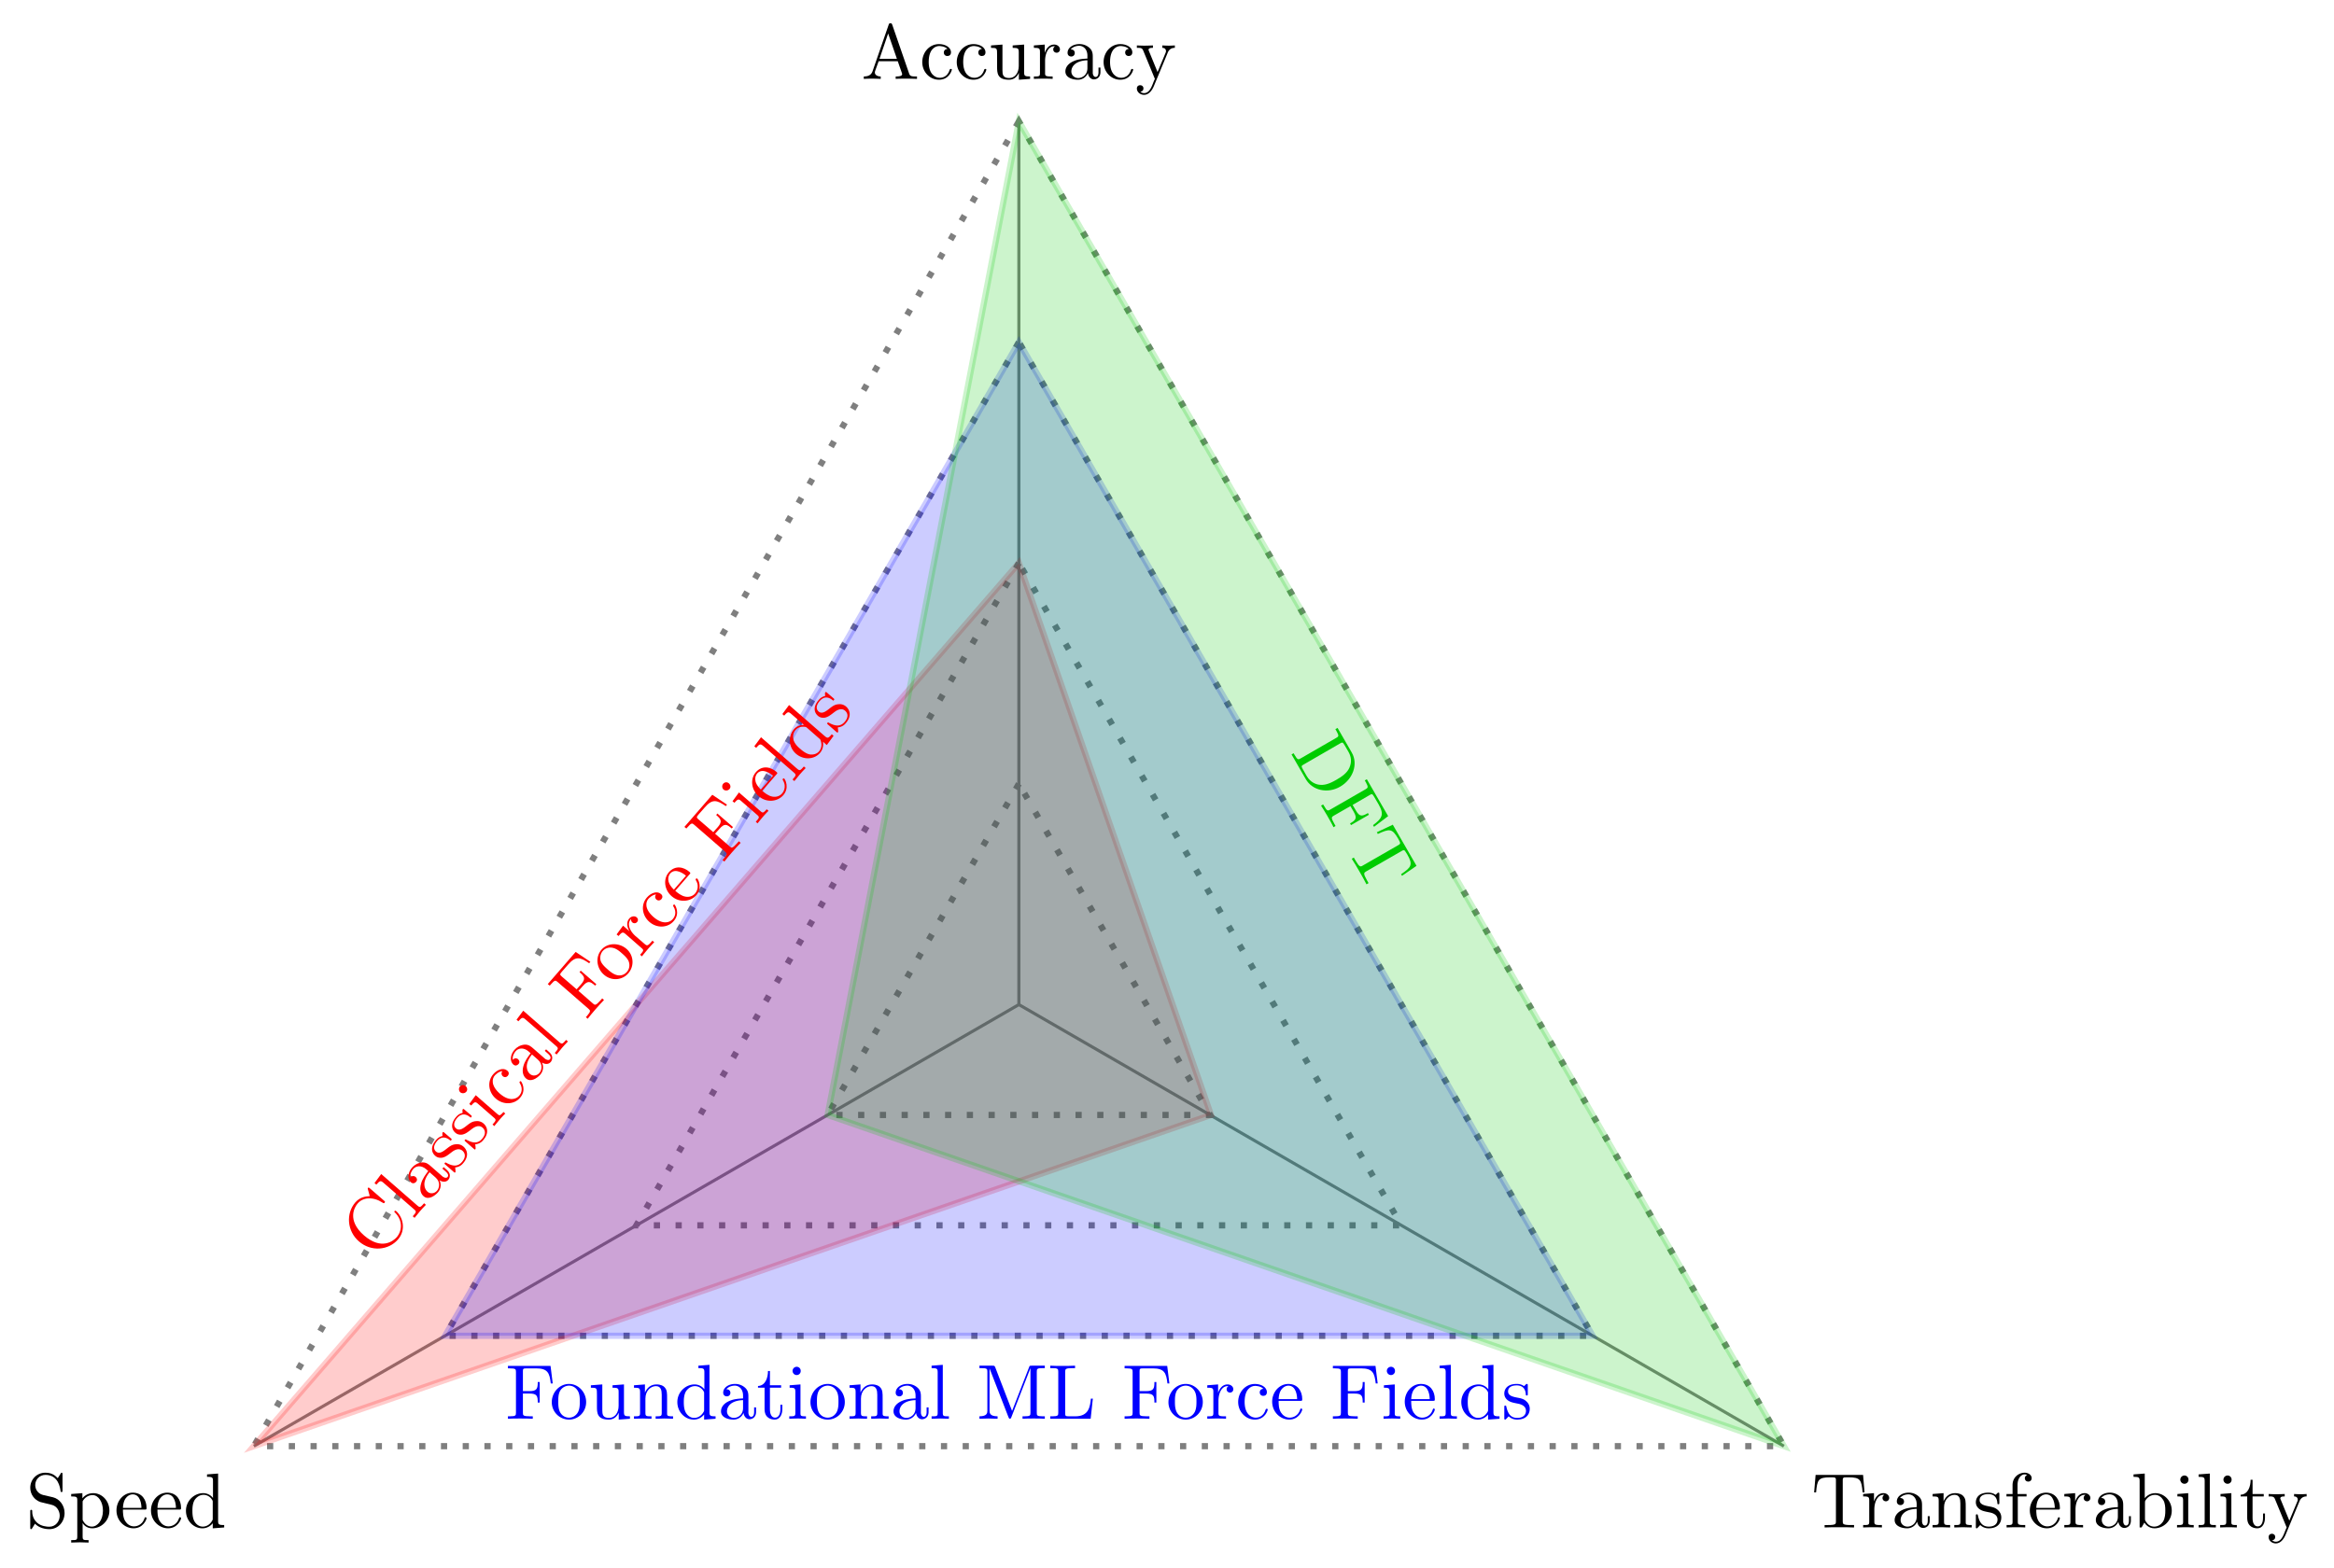 <svg xmlns="http://www.w3.org/2000/svg" xmlns:xlink="http://www.w3.org/1999/xlink" width="299.563" height="201.36"><defs><path id="a" d="M3.969-6.937c-.047-.125-.078-.204-.235-.204s-.187.063-.234.204L1.438-.984C1.25-.47.859-.312.313-.312V0a18 18 0 0 1 1.015-.031c.313 0 .828.015 1.156.031v-.312c-.5 0-.75-.25-.75-.5 0-.032.016-.141.016-.157l.469-1.297h2.453L5.203-.75a.6.6 0 0 1 .031.14c0 .298-.562.298-.828.298V0c.36-.031 1.063-.031 1.438-.031.422 0 .89.015 1.297.031v-.312h-.172c-.594 0-.735-.063-.844-.391Zm-.531 1.109 1.124 3.25H2.329Zm0 0"/><path id="b" d="M1.172-2.172c0-1.625.812-2.047 1.344-2.047.093 0 .718.016 1.062.375-.406.031-.469.328-.469.453 0 .266.188.454.454.454.265 0 .468-.157.468-.47 0-.671-.765-1.062-1.531-1.062C1.25-4.469.344-3.39.344-2.156c0 1.281.984 2.265 2.14 2.265 1.329 0 1.657-1.203 1.657-1.296 0-.094-.11-.094-.141-.094-.078 0-.11.031-.125.093C3.594-.265 2.938-.14 2.578-.14c-.531 0-1.406-.421-1.406-2.03m0 0"/><path id="c" d="M3.89-.781v.89L5.329 0v-.312c-.687 0-.766-.063-.766-.563v-3.531l-1.468.11v.312c.687 0 .781.062.781.562v1.766c0 .875-.484 1.547-1.219 1.547-.828 0-.875-.47-.875-.985v-3.312l-1.468.11v.312c.78 0 .78.03.78.906v1.5c0 .781 0 1.687 1.516 1.687.563 0 1-.28 1.282-.89m0 0"/><path id="d" d="M1.672-3.312v-1.094l-1.39.11v.312c.702 0 .78.062.78.562V-.75c0 .438-.109.438-.78.438V0c.39-.016.859-.031 1.14-.031.39 0 .86 0 1.266.031v-.312h-.22c-.734 0-.75-.11-.75-.47v-1.53c0-.985.423-1.876 1.173-1.876.062 0 .093 0 .109.016-.031 0-.234.125-.234.39 0 .266.218.423.437.423a.42.42 0 0 0 .422-.438c0-.312-.312-.61-.734-.61-.735 0-1.094.673-1.22 1.095m0 0"/><path id="e" d="M3.313-.75c.046.39.312.813.78.813.22 0 .829-.141.829-.954v-.562h-.25v.562c0 .579-.25.641-.36.641-.328 0-.375-.453-.375-.5v-1.984c0-.422 0-.813-.359-1.188a1.9 1.9 0 0 0-1.36-.547C1.391-4.469.703-4 .703-3.344c0 .297.203.469.469.469a.435.435 0 0 0 .453-.453c0-.125-.047-.453-.516-.453.282-.36.766-.469 1.079-.469.5 0 1.062.39 1.062 1.281v.36c-.516.03-1.203.062-1.828.359-.75.344-1 .86-1 1.297 0 .812.969 1.062 1.594 1.062.656 0 1.109-.406 1.297-.859M3.25-2.39v1c0 .937-.719 1.28-1.172 1.28-.484 0-.89-.343-.89-.843 0-.547.421-1.375 2.062-1.438m0 0"/><path id="f" d="M4.14-3.344c.25-.64.766-.64.923-.64v-.313c-.235.016-.516.031-.75.031-.172 0-.641-.015-.86-.03v.312c.313 0 .469.172.469.422 0 .109-.016.124-.063.25L2.844-.876 1.75-3.547c-.047-.11-.062-.14-.062-.187 0-.25.359-.25.562-.25v-.313c-.266.016-.922.031-1.094.031-.265 0-.672-.015-.968-.03v.312c.484 0 .671 0 .812.343L2.5 0a7 7 0 0 0-.25.594c-.219.547-.5 1.234-1.14 1.234-.048 0-.282 0-.47-.187.313-.032.391-.25.391-.422C1.031.969.844.812.61.812c-.203 0-.421.125-.421.422 0 .454.421.813.921.813.625 0 1.032-.578 1.266-1.14Zm0 0"/><path id="g" d="m3.484-3.875-1.28-.297c-.626-.156-1-.687-1-1.266 0-.703.53-1.312 1.312-1.312 1.656 0 1.875 1.64 1.937 2.078.016.063.016.125.125.125.125 0 .125-.047.125-.234v-2c0-.172 0-.25-.11-.25-.062 0-.077.015-.14.14l-.36.563c-.296-.297-.702-.703-1.593-.703-1.11 0-1.937.875-1.937 1.937 0 .828.53 1.563 1.296 1.828.11.032.625.157 1.329.329.265.062.562.14.843.5.203.265.313.593.313.921 0 .704-.5 1.422-1.344 1.422-.281 0-1.047-.047-1.578-.531-.578-.547-.61-1.172-.61-1.531-.015-.11-.093-.11-.125-.11-.125 0-.125.079-.125.25v2c0 .172 0 .235.11.235.062 0 .078-.016.14-.125 0-.016.032-.047.36-.578.312.343.953.703 1.844.703 1.156 0 1.953-.969 1.953-2.078 0-.985-.657-1.813-1.485-2.016m0 0"/><path id="h" d="M1.719-3.75v-.656l-1.438.11v.312c.703 0 .782.062.782.5v4.656c0 .453-.11.453-.782.453v.313c.344-.016.86-.032 1.11-.032.28 0 .78.016 1.125.032v-.313c-.657 0-.766 0-.766-.453V-.594c.047.172.469.703 1.219.703 1.187 0 2.219-.984 2.219-2.265 0-1.266-.954-2.25-2.079-2.25-.78 0-1.203.437-1.39.656m.031 2.61v-2.22c.281-.515.766-.796 1.281-.796.735 0 1.328.875 1.328 2C4.36-.953 3.672-.11 2.938-.11c-.407 0-.782-.203-1.047-.61-.141-.203-.141-.219-.141-.422m0 0"/><path id="i" d="M1.11-2.516C1.171-4 2.015-4.25 2.36-4.25c1.015 0 1.124 1.344 1.124 1.734Zm0 .22h2.78c.22 0 .25 0 .25-.22 0-.984-.546-1.953-1.78-1.953-1.158 0-2.08 1.032-2.08 2.282C.281-.86 1.328.108 2.47.108 3.688.11 4.14-1 4.14-1.187c0-.094-.079-.125-.141-.125-.078 0-.11.062-.125.14C3.531-.14 2.625-.14 2.531-.14c-.5 0-.89-.296-1.125-.671-.297-.47-.297-1.125-.297-1.485m0 0"/><path id="j" d="M3.781-.547V.11L5.25 0v-.312c-.687 0-.781-.063-.781-.563v-6.047l-1.422.11v.312c.687 0 .765.063.765.563v2.156a1.58 1.58 0 0 0-1.25-.625c-1.171 0-2.218.984-2.218 2.265 0 1.266.969 2.25 2.11 2.25.64 0 1.077-.343 1.327-.656m0-2.672v2.047c0 .172 0 .188-.11.36-.296.484-.733.703-1.171.703-.453 0-.812-.266-1.047-.641-.25-.406-.281-.969-.281-1.39 0-.36.016-.954.297-1.407.218-.312.593-.64 1.14-.64.344 0 .766.156 1.063.593.11.172.11.188.11.375m0 0"/><path id="k" d="M6.64-6.75H.548L.359-4.5h.25C.75-6.11.891-6.437 2.406-6.437c.172 0 .438 0 .531.015.22.047.22.156.22.375V-.78c0 .328 0 .469-1.048.469h-.406V0c.406-.031 1.422-.031 1.89-.031.454 0 1.485 0 1.891.031v-.312h-.406c-1.047 0-1.047-.141-1.047-.47v-5.265c0-.187 0-.328.188-.375.11-.016.375-.016.562-.016 1.516 0 1.657.329 1.797 1.938h.25Zm0 0"/><path id="l" d="M1.094-3.422V-.75c0 .438-.11.438-.782.438V0c.36-.016.86-.031 1.141-.031.25 0 .766.015 1.11.031v-.312c-.672 0-.782 0-.782-.438v-1.844c0-1.031.719-1.594 1.344-1.594.64 0 .75.532.75 1.11V-.75c0 .438-.11.438-.781.438V0c.344-.016.86-.031 1.125-.031.25 0 .781.015 1.11.031v-.312c-.516 0-.766 0-.766-.297v-1.907c0-.859 0-1.156-.313-1.515-.14-.172-.469-.375-1.047-.375-.734 0-1.203.422-1.484 1.047v-1.047l-1.406.11v.312c.703 0 .78.062.78.562m0 0"/><path id="m" d="M2.078-1.937c.219.046 1.031.203 1.031.921 0 .5-.343.907-1.125.907-.843 0-1.203-.563-1.39-1.422-.031-.125-.031-.157-.14-.157-.126 0-.126.063-.126.235v1.328c0 .172 0 .234.11.234C.484.11.5.094.688-.094.703-.109.703-.125.89-.312c.437.406.89.421 1.093.421 1.141 0 1.61-.671 1.61-1.39 0-.516-.297-.828-.422-.938-.328-.328-.719-.406-1.14-.484-.563-.11-1.22-.235-1.22-.813 0-.359.25-.765 1.11-.765 1.094 0 1.156.906 1.172 1.203 0 .094.094.094.11.094.14 0 .14-.047.14-.235v-1.015c0-.157 0-.235-.11-.235-.046 0-.078 0-.203.125a2 2 0 0 1-.172.157c-.375-.282-.78-.282-.937-.282-1.219 0-1.594.672-1.594 1.235 0 .343.156.625.422.843.328.25.61.313 1.328.454m0 0"/><path id="n" d="M1.75-4.297v-1.156c0-.875.469-1.36.906-1.36.031 0 .188 0 .328.079a.44.44 0 0 0-.296.422c0 .218.156.421.437.421s.438-.203.438-.437c0-.375-.376-.703-.907-.703-.687 0-1.547.531-1.547 1.593v1.141H.33v.313h.78V-.75c0 .438-.109.438-.765.438V0c.39-.016.86-.031 1.125-.031.406 0 .875 0 1.265.031v-.312h-.203c-.734 0-.75-.11-.75-.47v-3.202h1.125v-.313Zm0 0"/><path id="o" d="M1.719-3.766v-3.156l-1.438.11v.312c.703 0 .782.063.782.563V0h.25c0-.016.078-.156.359-.625.14.234.562.734 1.297.734 1.187 0 2.219-.984 2.219-2.265 0-1.266-.97-2.25-2.11-2.25-.781 0-1.203.468-1.36.64M1.75-1.14v-2.046c0-.188 0-.204.11-.36.39-.562.937-.64 1.171-.64.453 0 .813.265 1.047.64.266.406.281.969.281 1.39 0 .36-.015.954-.296 1.407-.22.313-.594.64-1.125.64-.454 0-.813-.234-1.047-.609-.141-.203-.141-.234-.141-.422m0 0"/><path id="p" d="m1.766-4.406-1.391.11v.312c.64 0 .734.062.734.547V-.75c0 .438-.109.438-.78.438V0c.312-.016.859-.031 1.093-.031.36 0 .703.015 1.047.031v-.312c-.672 0-.703-.047-.703-.438Zm.03-1.735a.514.514 0 0 0-.515-.53.537.537 0 0 0-.531.53c0 .266.219.532.531.532a.514.514 0 0 0 .516-.532m0 0"/><path id="q" d="m1.766-6.922-1.438.11v.312c.703 0 .781.063.781.563V-.75c0 .438-.109.438-.78.438V0c.327-.016.859-.031 1.109-.031s.734.015 1.109.031v-.312c-.672 0-.781 0-.781-.438Zm0 0"/><path id="r" d="M1.719-3.984h1.437v-.313H1.72v-1.828h-.25c0 .813-.297 1.875-1.281 1.922v.219h.843v2.75c0 1.218.938 1.343 1.297 1.343.703 0 .985-.703.985-1.343v-.563h-.25v.547c0 .734-.297 1.11-.672 1.11-.672 0-.672-.907-.672-1.079Zm0 0"/><path id="D" d="M5.797-6.781H.328v.312h.235c.765 0 .796.11.796.469v5.219c0 .36-.03.469-.796.469H.328V0c.344-.031 1.125-.031 1.516-.031.406 0 1.312 0 1.672.031v-.312h-.328c-.938 0-.938-.125-.938-.47v-2.452h.844c.969 0 1.062.312 1.062 1.156h.25v-2.64h-.25c0 .843-.093 1.171-1.062 1.171H2.25v-2.531c0-.328.016-.39.484-.39h1.188c1.5 0 1.75.562 1.906 1.937h.25Zm0 0"/><path id="E" d="M4.688-2.14c0-1.266-.985-2.329-2.188-2.329C1.25-4.469.281-3.375.281-2.14A2.22 2.22 0 0 0 2.484.11c1.204 0 2.204-.984 2.204-2.25M2.5-.14a1.28 1.28 0 0 1-1.14-.672c-.25-.438-.25-1.047-.25-1.407 0-.39 0-.922.234-1.36a1.35 1.35 0 0 1 1.14-.671c.438 0 .86.219 1.125.656.266.422.266 1 .266 1.375 0 .36 0 .906-.219 1.344-.234.453-.672.734-1.156.734m0 0"/><path id="F" d="M2.406-6.594c-.094-.218-.125-.218-.36-.218H.376v.312H.61c.766 0 .782.11.782.469v4.984c0 .266 0 .734-1.016.734V0c.344-.016.828-.031 1.156-.031S2.36-.016 2.703 0v-.312c-1.031 0-1.031-.47-1.031-.735v-5.375h.016L4.094-.219c.047.125.093.219.187.219.11 0 .14-.078.188-.187L6.922-6.5v5.719c0 .36-.016.469-.781.469h-.235V0c.36-.031 1.047-.031 1.438-.031.375 0 1.047 0 1.422.031v-.312h-.25c-.766 0-.782-.11-.782-.47v-5.25c0-.359.016-.468.782-.468h.25v-.312H7.078c-.266 0-.266.015-.328.187L4.563-1Zm0 0"/><path id="G" d="M5.797-2.578h-.25c-.11 1.015-.25 2.266-2 2.266h-.813c-.468 0-.484-.063-.484-.391v-5.313c0-.343 0-.484.938-.484h.328v-.312c-.36.03-1.266.03-1.672.03-.39 0-1.172 0-1.516-.03v.312h.235c.765 0 .796.11.796.469v5.25c0 .36-.03.469-.796.469H.328V0h5.188Zm0 0"/><path id="s" d="M-2.203-2.656c1.562 1.36 3.797 1.156 5.015-.25 1.063-1.219.641-2.86-.218-3.625-.078-.063-.14-.11-.219-.016-.078.078-.031.125.063.203 1 1 .921 2.328.203 3.157-.407.453-1.922 1.718-4.188-.235-2.234-1.953-1.219-3.656-.812-4.11.703-.812 1.984-.89 3.203-.093.125.078.156.094.25 0 .093-.125.062-.14-.094-.281L-.781-9.453c-.125-.11-.188-.156-.25-.078-.032.031-.063.062-.016.203l.234.86c-.5.03-1.234.093-1.859.812-1.219 1.422-1.062 3.672.469 5m0 0"/><path id="t" d="m-4.062-5.875-.86 1.156.234.203c.454-.53.563-.546.938-.218L.172-1.328c.328.281.25.375-.188.875L.22-.25c.203-.266.531-.656.687-.844.172-.203.5-.562.766-.828l-.234-.203c-.438.5-.516.594-.844.313Zm0 0"/><path id="u" d="M1.61-2.984c.327.218.812.297 1.124-.063.141-.156.438-.719-.171-1.25l-.422-.375-.172.188.422.375c.437.375.328.609.25.703-.22.25-.594-.031-.625-.047l-1.5-1.313c-.313-.28-.61-.53-1.125-.515-.547.047-1 .312-1.313.672-.547.625-.625 1.453-.14 1.89.234.188.484.14.656-.062.187-.203.14-.453-.047-.625-.094-.078-.375-.266-.672.078-.094-.438.156-.875.36-1.11.327-.375.984-.546 1.656.032l.265.234c-.312.422-.734.953-.922 1.625-.234.797 0 1.328.329 1.61.609.53 1.421-.032 1.843-.5.422-.5.422-1.11.203-1.547M.327-4.016l.75.657c.703.609.5 1.375.203 1.718-.312.36-.843.454-1.218.125-.407-.359-.75-1.234.265-2.5m0 0"/><path id="v" d="M-.11-2.828c.188-.14.844-.656 1.391-.188.375.329.453.844-.062 1.438-.547.64-1.203.547-1.985.125-.109-.063-.14-.078-.218 0-.079.094-.016.14.109.25l1 .875c.125.11.172.156.234.078.032-.031.047-.062.016-.328.016-.031 0-.031-.031-.297.61-.062.906-.39 1.031-.547.75-.86.563-1.672.016-2.14a1.23 1.23 0 0 0-.985-.282c-.468.031-.781.281-1.125.547-.437.344-.968.766-1.406.375-.266-.234-.406-.687.156-1.344.719-.828 1.438-.28 1.672-.078.078.063.14-.015.14-.031.095-.11.063-.14-.077-.266l-.782-.671c-.109-.094-.171-.157-.234-.063-.031.031-.047.063-.047.25a1 1 0 0 1 .016.219c-.469.093-.735.406-.828.515-.797.922-.532 1.657-.11 2.016.25.234.563.297.906.25.407-.094.641-.266 1.204-.703m0 0"/><path id="w" d="M-2.172-4.219-3-3.094l.25.203c.422-.484.531-.53.89-.203L.173-1.328c.328.281.25.375-.188.875L.22-.25c.186-.25.53-.656.686-.844.235-.265.469-.531.719-.765l-.234-.203c-.453.5-.5.5-.797.25ZM-3.469-5.39c-.234-.203-.531-.156-.719.047a.55.55 0 0 0 .032.75.56.56 0 0 0 .765-.062c.188-.203.157-.532-.078-.735m0 0"/><path id="x" d="M-.875-2.312c-1.219-1.063-1.016-1.954-.656-2.36.062-.062.484-.516.968-.547-.234.328-.046.563.047.657.204.171.454.156.641-.047.172-.203.188-.47-.062-.672-.5-.438-1.297-.125-1.797.453-.828.953-.61 2.344.328 3.14.968.844 2.36.766 3.11-.109.874-1 .187-2.047.124-2.11-.078-.062-.156.016-.172.048-.047.062-.047.109 0 .156.5.812.157 1.39-.078 1.656-.344.406-1.234.781-2.453-.265m0 0"/><path id="y" d="m-1.328-8.828-3.578 4.125.25.203.156-.172c.5-.578.594-.531.86-.297L.296-1.547c.281.234.344.344-.156.922l-.157.172.235.203c.187-.266.703-.86.953-1.156.266-.313.875-.985 1.14-1.25l-.234-.203-.219.25c-.625.703-.718.625-.984.39L-.97-3.829l.563-.624c.64-.734.937-.61 1.578-.047l.156-.187-2-1.735-.156.188c.64.547.828.843.187 1.578l-.562.625-1.922-1.657c-.234-.218-.266-.265.047-.625l.781-.89c.985-1.14 1.563-.953 2.703-.172l.156-.187Zm0 0"/><path id="z" d="M1.469-4.937c-.969-.829-2.422-.797-3.203.109-.828.953-.625 2.39.312 3.203.969.86 2.36.719 3.125-.172a2.216 2.216 0 0 0-.234-3.14m.062 2.953c-.281.328-.734.547-1.25.422-.484-.094-.953-.5-1.219-.735-.296-.265-.703-.61-.89-1.062-.156-.5-.016-.985.25-1.297a1.29 1.29 0 0 1 1.234-.422c.5.078.938.453 1.219.703.266.234.688.594.875 1.031.188.485.094 1-.219 1.36m0 0"/><path id="A" d="m-1.406-3.437-.828-.72-.828 1.126.25.203c.453-.531.562-.547.937-.219L.141-1.28c.328.281.25.36-.188.86l.235.202c.234-.297.53-.656.718-.875.25-.297.563-.64.86-.937l-.235-.203-.14.172c-.485.546-.578.484-.86.25l-1.156-1c-.734-.641-1.125-1.547-.64-2.125.046-.047.062-.063.077-.063a.43.43 0 0 0 .141.422.423.423 0 0 0 .61-.047c.125-.125.187-.39-.047-.594-.235-.218-.672-.172-.953.14-.47.563-.204 1.266.03 1.641m0 0"/><path id="B" d="M-1.172-2.5c-1.078-1.016-.703-1.797-.484-2.062.672-.766 1.75.03 2.031.28Zm.172.156L.813-4.437c.156-.157.171-.188 0-.344-.735-.64-1.829-.875-2.641.062-.75.875-.578 2.25.36 3.063 1 .875 2.421.734 3.171-.125.797-.922.266-2 .125-2.125-.078-.063-.14-.016-.187.031-.047.063-.032.125.015.188.547.921-.047 1.609-.11 1.687-.327.375-.796.484-1.233.406-.547-.093-1.047-.515-1.313-.75m0 0"/><path id="C" d="m2.078-3.219.485.438.874-1.188-.234-.203c-.437.531-.547.547-.922.219L-2.28-7.922l-.86 1.156.235.204c.453-.516.547-.532.922-.204L-.36-5.359a1.57 1.57 0 0 0-1.282.53c-.78.891-.718 2.313.25 3.157.954.828 2.329.766 3.079-.094.421-.484.453-1.062.39-1.453M.063-4.969l1.53 1.344c.141.11.141.125.204.328.172.531.047 1-.234 1.328-.297.344-.735.438-1.172.39-.47-.093-.922-.437-1.235-.718-.281-.234-.703-.625-.86-1.14-.093-.376-.093-.876.266-1.282.22-.265.61-.468 1.126-.406.218.016.218.031.375.156m0 0"/><path id="H" d="m6.078-3.11-.281.157.125.219c.375.656.297.734-.016.906L1.36.797C1.047.984.938 1.016.563.359L.438.141.172.297 2 3.469c.828 1.437 2.781 1.906 4.406.969C8.063 3.484 8.75 1.53 7.906.063ZM1.625 2.204c-.234-.406-.187-.453.094-.61L6.39-1.108c.297-.172.359-.188.593.218l.5.86c.313.547.47 1.25.11 2.047-.297.672-1 1.156-1.688 1.547-.937.546-1.562.703-2.156.624-.344-.03-1.125-.25-1.625-1.109Zm0 0"/><path id="I" d="M8.766 1.625 6.03-3.109l-.265.156.125.203c.375.672.28.75-.016.922L1.344.782C1.03.968.922 1 .547.327L.422.125.156.281C.36.563.75 1.25.953 1.578c.203.36.656 1.14.797 1.469l.266-.156-.157-.282c-.468-.812-.359-.875-.062-1.046L3.922.343l.422.72c.484.843.265 1.078-.469 1.5L4 2.78l2.297-1.328-.125-.219c-.734.422-1.063.516-1.547-.328L4.203.188l2.188-1.266c.28-.172.343-.188.578.219L7.562.156c.75 1.313.375 1.797-.734 2.625L6.953 3Zm0 0"/><path id="J" d="M9.156 2.375 6.11-2.906l-2.046.969.125.218c1.484-.672 1.828-.734 2.593.578.078.157.219.391.25.485.063.203-.031.265-.218.375L2.25 2.344c-.281.172-.406.234-.937-.672l-.204-.36-.265.157c.234.343.75 1.219.984 1.625.219.39.734 1.281.906 1.656L3 4.594l-.203-.36c-.516-.906-.39-.968-.11-1.14L7.25.469c.172-.094.281-.172.422-.016.062.078.203.313.297.469.75 1.312.547 1.61-.797 2.531l.125.203Zm0 0"/></defs><path fill="none" stroke="#7F7F7F" stroke-miterlimit="10" stroke-width=".399" d="M130.77 128.973V15.586m0 113.387-98.196 56.691m98.196-56.691 98.19 56.691"/><path fill="none" stroke="#7F7F7F" stroke-dasharray="0.797 1.993" stroke-miterlimit="10" stroke-width=".797" d="m130.77 100.625-24.547 42.52h49.093Zm0 0"/><path fill="none" stroke="#7F7F7F" stroke-dasharray="0.797 1.993" stroke-miterlimit="10" stroke-width=".797" d="m130.77 72.277-49.098 85.04h98.195Zm0 0"/><path fill="none" stroke="#7F7F7F" stroke-dasharray="0.797 1.993" stroke-miterlimit="10" stroke-width=".797" d="M130.77 43.93 57.125 171.492h147.29Zm0 0"/><path fill="none" stroke="#7F7F7F" stroke-dasharray="0.797 1.993" stroke-miterlimit="10" stroke-width=".797" d="M130.77 15.586 32.574 185.664h196.387Zm0 0"/><use xlink:href="#a" x="110.553" y="10.128"/><use xlink:href="#b" x="118.025" y="10.128"/><use xlink:href="#b" x="122.452" y="10.128"/><use xlink:href="#c" x="126.88" y="10.128"/><use xlink:href="#d" x="132.415" y="10.128"/><use xlink:href="#e" x="136.317" y="10.128"/><use xlink:href="#b" x="141.299" y="10.128"/><use xlink:href="#f" x="145.726" y="10.128"/><use xlink:href="#g" x="3.32" y="196.102"/><use xlink:href="#h" x="8.855" y="196.102"/><use xlink:href="#i" x="14.669" y="196.102"/><use xlink:href="#i" x="19.097" y="196.102"/><use xlink:href="#j" x="23.524" y="196.102"/><use xlink:href="#k" x="232.481" y="196.102"/><use xlink:href="#d" x="238.849" y="196.102"/><use xlink:href="#e" x="242.751" y="196.102"/><use xlink:href="#l" x="247.733" y="196.102"/><use xlink:href="#m" x="253.268" y="196.102"/><use xlink:href="#n" x="257.197" y="196.102"/><use xlink:href="#i" x="260.242" y="196.102"/><use xlink:href="#d" x="264.669" y="196.102"/><use xlink:href="#e" x="268.572" y="196.102"/><use xlink:href="#o" x="273.553" y="196.102"/><use xlink:href="#p" x="279.088" y="196.102"/><use xlink:href="#q" x="281.856" y="196.102"/><use xlink:href="#p" x="284.623" y="196.102"/><use xlink:href="#r" x="287.391" y="196.102"/><use xlink:href="#f" x="290.986" y="196.102"/><path fill="red" fill-opacity=".2" stroke="red" stroke-miterlimit="10" stroke-opacity=".2" stroke-width=".797" d="M130.77 72.277 32.574 185.664l122.856-42.52Zm0 0"/><path fill="#00F" fill-opacity=".2" stroke="#00F" stroke-miterlimit="10" stroke-opacity=".2" stroke-width=".797" d="M130.77 43.93 57.125 171.492h147.29Zm0 0"/><path fill="#0C0" fill-opacity=".2" stroke="#0C0" stroke-miterlimit="10" stroke-opacity=".2" stroke-width=".797" d="m130.77 15.586-24.547 127.559 122.738 42.52Zm0 0"/><g fill="red"><use xlink:href="#s" x="48.27" y="162.032"/><use xlink:href="#t" x="52.99" y="156.602"/><use xlink:href="#u" x="54.806" y="154.513"/><use xlink:href="#v" x="58.074" y="150.754"/><use xlink:href="#v" x="60.652" y="147.788"/><use xlink:href="#w" x="63.23" y="144.823"/><use xlink:href="#x" x="65.046" y="142.734"/><use xlink:href="#u" x="67.95" y="139.393"/><use xlink:href="#t" x="71.218" y="135.633"/></g><use xlink:href="#y" x="75.211" y="131.041" fill="red"/><g fill="red"><use xlink:href="#z" x="78.935" y="126.756"/><use xlink:href="#A" x="82.203" y="122.997"/><use xlink:href="#x" x="84.763" y="120.052"/><use xlink:href="#B" x="87.668" y="116.71"/></g><g fill="red"><use xlink:href="#y" x="92.749" y="110.865"/><use xlink:href="#w" x="97.016" y="105.957"/><use xlink:href="#B" x="98.832" y="103.868"/><use xlink:href="#t" x="101.736" y="100.527"/><use xlink:href="#C" x="103.552" y="98.438"/><use xlink:href="#v" x="107.184" y="94.261"/></g><use xlink:href="#D" x="64.864" y="182.144" fill="#00F"/><g fill="#00F"><use xlink:href="#E" x="70.541" y="182.144"/><use xlink:href="#c" x="75.522" y="182.144"/><use xlink:href="#l" x="81.057" y="182.144"/><use xlink:href="#j" x="86.592" y="182.144"/></g><g fill="#00F"><use xlink:href="#e" x="92.118" y="182.144"/><use xlink:href="#r" x="97.099" y="182.144"/><use xlink:href="#p" x="100.973" y="182.144"/><use xlink:href="#E" x="103.741" y="182.144"/><use xlink:href="#l" x="108.722" y="182.144"/><use xlink:href="#e" x="114.258" y="182.144"/><use xlink:href="#q" x="119.239" y="182.144"/></g><g fill="#00F"><use xlink:href="#F" x="125.334" y="182.144"/><use xlink:href="#G" x="134.467" y="182.144"/></g><use xlink:href="#D" x="144.011" y="182.144" fill="#00F"/><g fill="#00F"><use xlink:href="#E" x="149.688" y="182.144"/><use xlink:href="#d" x="154.669" y="182.144"/><use xlink:href="#b" x="158.571" y="182.144"/><use xlink:href="#i" x="162.999" y="182.144"/></g><g fill="#00F"><use xlink:href="#D" x="170.744" y="182.144"/><use xlink:href="#p" x="177.247" y="182.144"/><use xlink:href="#i" x="180.015" y="182.144"/><use xlink:href="#q" x="184.442" y="182.144"/><use xlink:href="#j" x="187.21" y="182.144"/><use xlink:href="#m" x="192.745" y="182.144"/></g><g fill="#0C0"><use xlink:href="#H" x="165.594" y="96.561"/><use xlink:href="#I" x="169.399" y="103.152"/><use xlink:href="#J" x="172.651" y="108.784"/></g></svg>